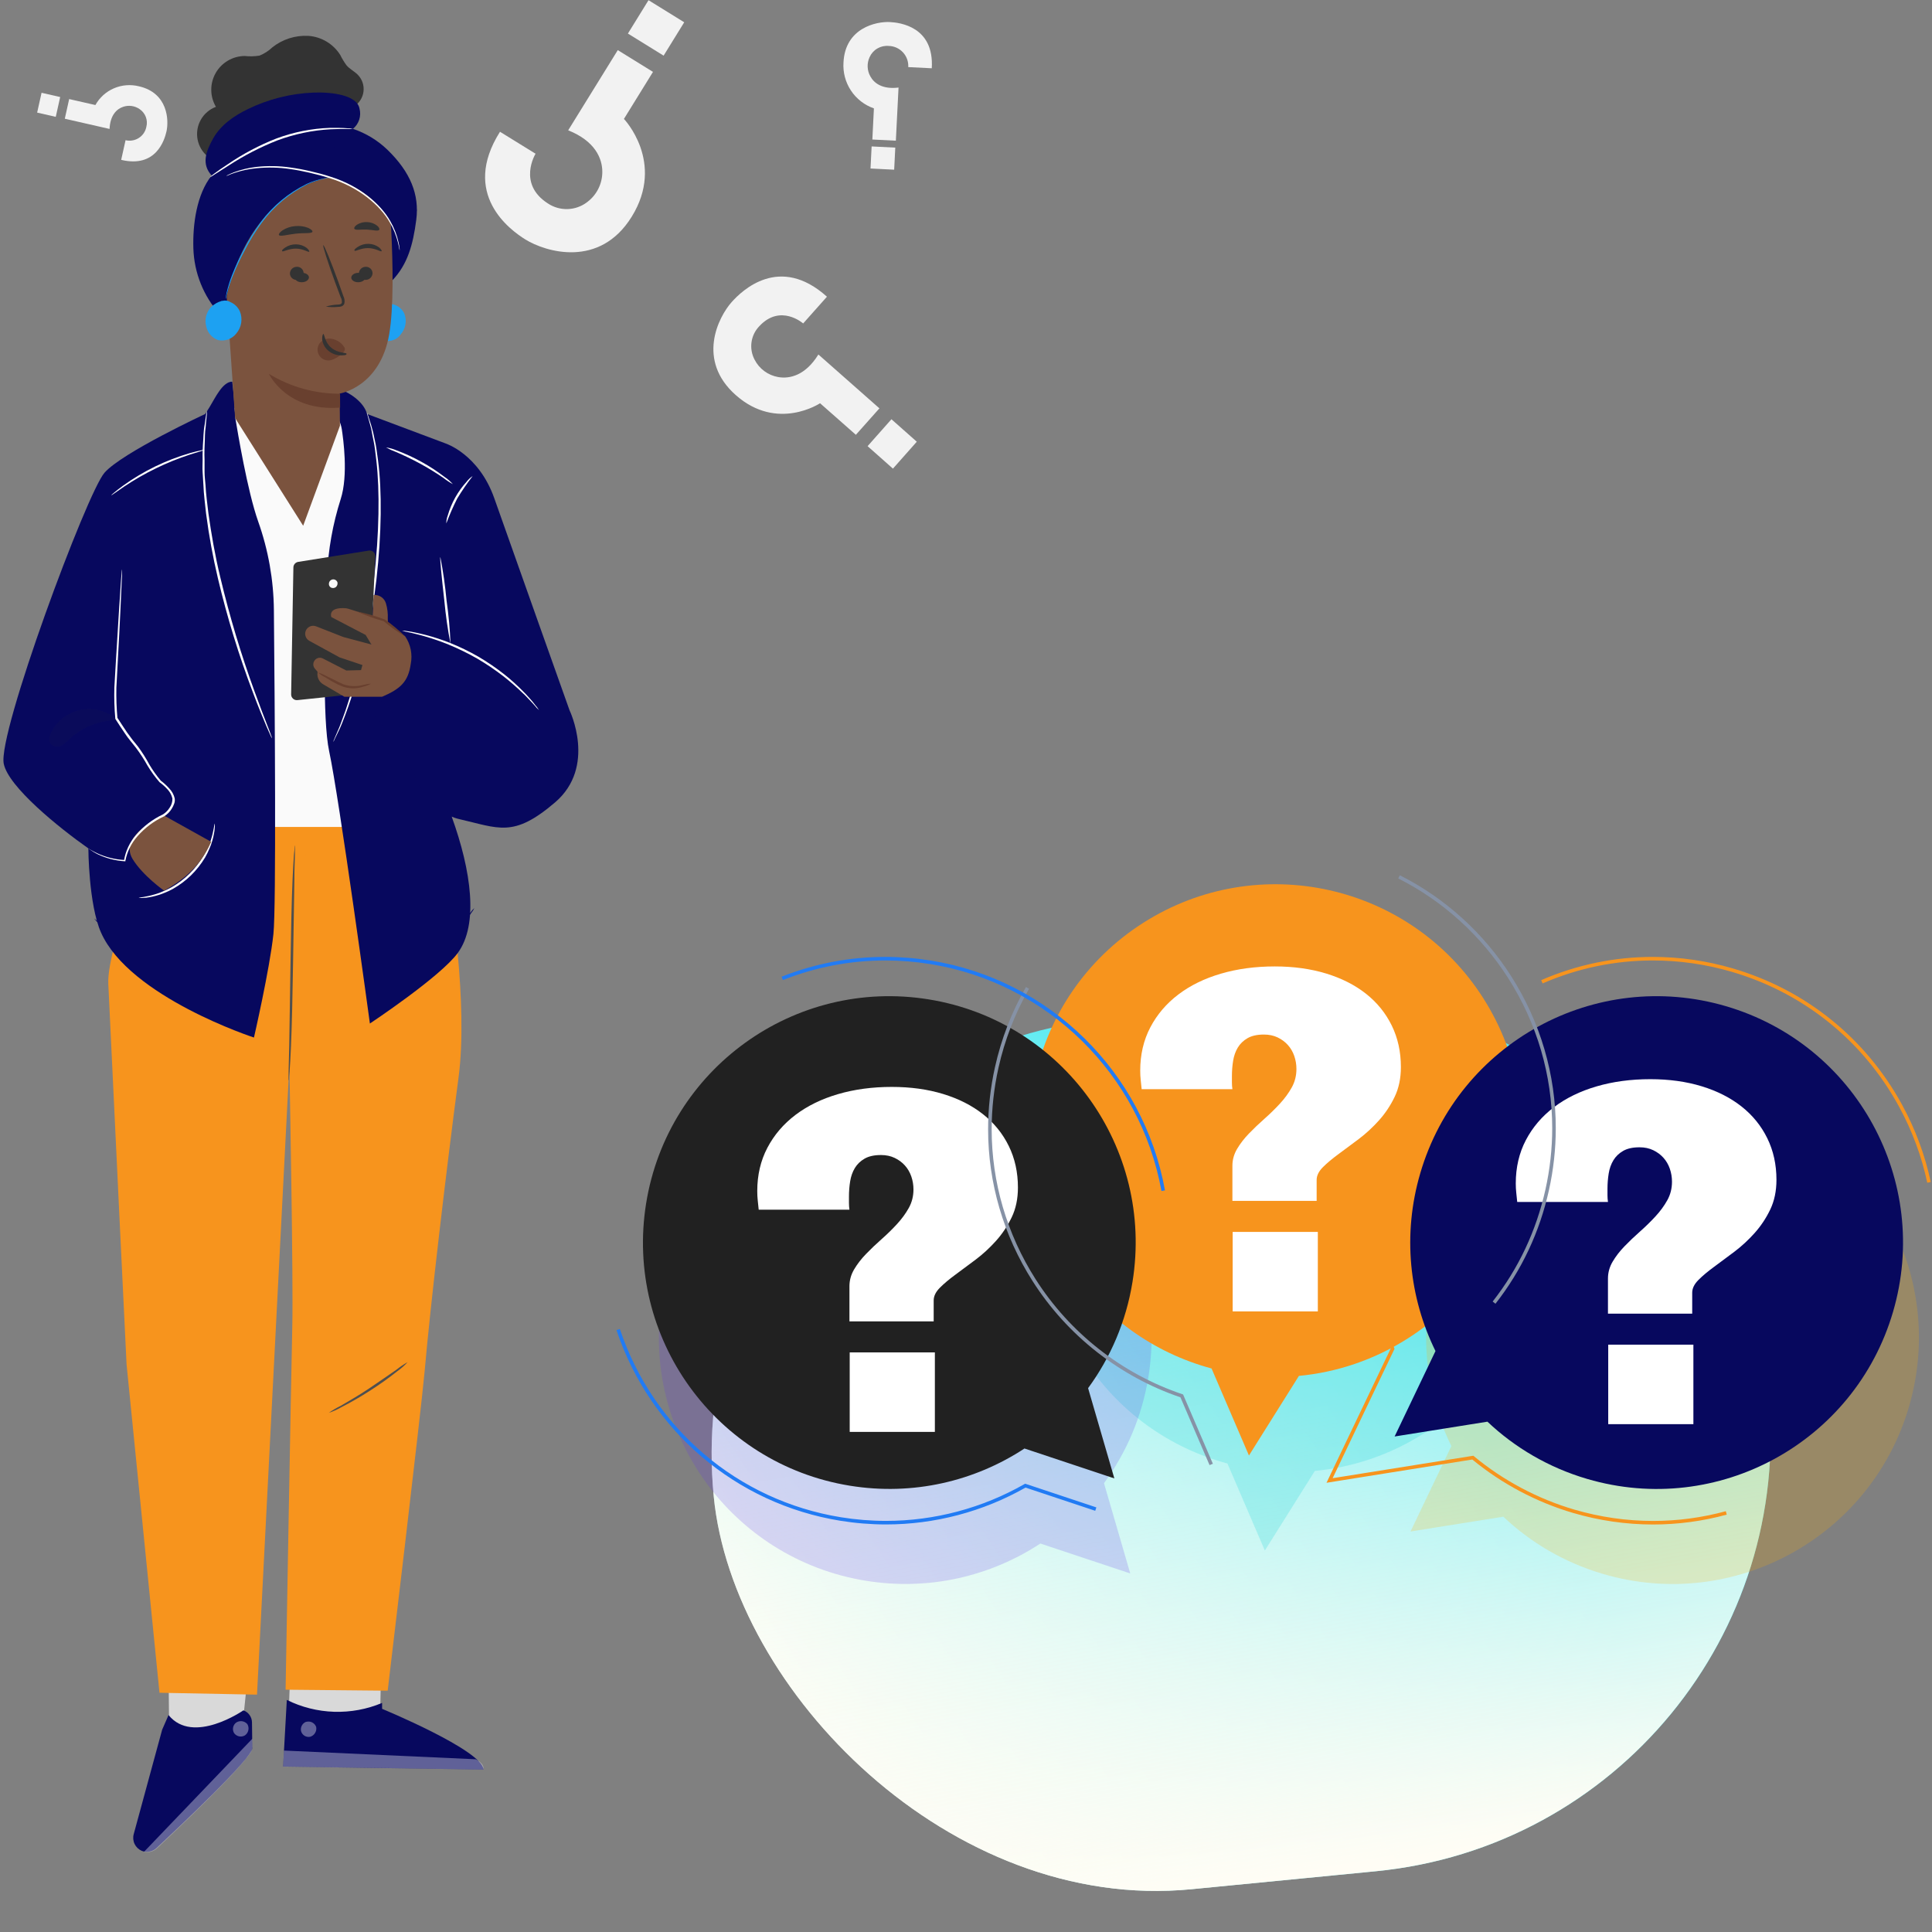 <svg width="430" height="430" viewBox="0 0 430 430" fill="none" xmlns="http://www.w3.org/2000/svg">
<rect x="0" y="0" width="430" height="430" fill="#808080" stroke="none"/>
<rect width="235.938" height="194.684" rx="97.342" transform="matrix(-0.995 0.097 -0.097 -0.995 403.055 407.037)" fill="url(#paint0_linear_1_912)"/>
<rect width="235.938" height="194.684" rx="97.342" transform="matrix(-0.995 0.097 -0.097 -0.995 403.055 407.037)" fill="url(#paint1_linear_1_912)"/>
<path opacity="0.2" fill-rule="evenodd" clip-rule="evenodd" d="M258.006 226.533C232.459 242.787 224.925 276.673 241.179 302.221C248.839 314.262 260.417 322.299 273.192 325.733L281.515 345.101L292.637 327.381C300.996 326.591 309.297 323.864 316.867 319.048C342.414 302.794 349.948 268.908 333.694 243.36C317.44 217.813 283.553 210.278 258.006 226.533Z" fill="#00CED4"/>
<path opacity="0.2" fill-rule="evenodd" clip-rule="evenodd" d="M387.686 245.1C358.631 236.576 328.167 253.22 319.643 282.275C315.626 295.969 317.201 309.975 323.029 321.851L313.934 340.868L334.593 337.57C340.691 343.341 348.21 347.793 356.818 350.318C385.873 358.842 416.337 342.198 424.861 313.143C433.385 284.088 416.741 253.624 387.686 245.1Z" fill="#FFAF00"/>
<path opacity="0.2" fill-rule="evenodd" clip-rule="evenodd" d="M147.354 288.938C142.513 318.828 162.819 346.984 192.71 351.824C206.797 354.106 220.498 350.8 231.555 343.538L251.557 350.196L245.713 330.108C250.68 323.339 254.161 315.324 255.595 306.468C260.436 276.578 240.13 248.422 210.24 243.582C180.349 238.741 152.194 259.047 147.354 288.938Z" fill="#6439E6"/>
<path fill-rule="evenodd" clip-rule="evenodd" d="M254.467 205.378C228.919 221.632 221.386 255.519 237.639 281.067C245.3 293.108 256.878 301.145 269.653 304.578L277.976 323.946L289.098 306.227C297.456 305.437 305.758 302.71 313.327 297.894C338.875 281.64 346.408 247.753 330.155 222.206C313.901 196.658 280.014 189.124 254.467 205.378Z" fill="#F7941D"/>
<path d="M283.721 215.096C287.9 215.096 291.712 215.623 295.159 216.676C298.605 217.73 301.561 219.23 304.025 221.176C306.489 223.123 308.399 225.48 309.757 228.247C311.114 231.016 311.793 234.096 311.793 237.488C311.793 239.989 311.328 242.203 310.4 244.131C309.471 246.06 308.311 247.801 306.918 249.355C305.525 250.908 304.025 252.293 302.418 253.507C300.811 254.721 299.311 255.837 297.918 256.855C296.525 257.873 295.364 258.846 294.436 259.774C293.506 260.703 293.043 261.649 293.043 262.614V267.277H274.293V259.453C274.293 258.132 274.641 256.882 275.338 255.703C276.034 254.525 276.918 253.382 277.99 252.274C279.061 251.168 280.203 250.078 281.418 249.007C282.632 247.935 283.775 246.819 284.847 245.658C285.918 244.498 286.802 243.293 287.498 242.042C288.195 240.792 288.543 239.417 288.543 237.917C288.543 236.918 288.382 235.954 288.061 235.024C287.739 234.096 287.266 233.283 286.641 232.587C286.016 231.89 285.257 231.328 284.364 230.899C283.471 230.471 282.453 230.256 281.311 230.256C279.811 230.256 278.596 230.524 277.668 231.06C276.739 231.596 276.015 232.292 275.498 233.149C274.98 234.006 274.632 234.989 274.454 236.096C274.274 237.203 274.186 238.328 274.186 239.471C274.186 239.971 274.186 240.462 274.186 240.944C274.186 241.426 274.221 241.917 274.293 242.417H254.097C254.025 241.703 253.953 241.016 253.882 240.355C253.81 239.694 253.775 239.007 253.775 238.292C253.775 234.721 254.525 231.507 256.026 228.649C257.525 225.793 259.606 223.355 262.267 221.337C264.927 219.319 268.087 217.774 271.748 216.703C275.409 215.631 279.4 215.096 283.721 215.096Z" fill="white"/>
<path d="M293.306 274.185H274.352V291.878H293.306V274.185Z" fill="white"/>
<path fill-rule="evenodd" clip-rule="evenodd" d="M384.147 223.948C355.092 215.424 324.629 232.068 316.105 261.123C312.087 274.818 313.662 288.824 319.491 300.699L310.395 319.716L331.054 316.419C337.152 322.189 344.671 326.641 353.279 329.167C382.335 337.691 412.798 321.047 421.322 291.992C429.846 262.936 413.202 232.472 384.147 223.948Z" fill="#07085E"/>
<path d="M367.309 240.19C371.487 240.19 375.299 240.717 378.746 241.771C382.192 242.825 385.148 244.325 387.612 246.271C390.076 248.218 391.986 250.575 393.344 253.342C394.701 256.11 395.38 259.191 395.38 262.583C395.38 265.084 394.915 267.297 393.987 269.226C393.058 271.154 391.898 272.896 390.505 274.449C389.112 276.003 387.612 277.387 386.005 278.601C384.398 279.816 382.898 280.932 381.505 281.95C380.112 282.967 378.951 283.941 378.023 284.869C377.094 285.798 376.63 286.744 376.63 287.709V292.372H357.88V284.548C357.88 283.227 358.228 281.976 358.925 280.798C359.621 279.619 360.505 278.476 361.577 277.369C362.648 276.263 363.79 275.173 365.005 274.101C366.219 273.03 367.362 271.914 368.434 270.753C369.505 269.593 370.389 268.387 371.085 267.137C371.782 265.887 372.13 264.512 372.13 263.012C372.13 262.013 371.969 261.048 371.648 260.119C371.326 259.191 370.853 258.378 370.228 257.681C369.603 256.985 368.844 256.423 367.951 255.994C367.058 255.565 366.04 255.351 364.898 255.351C363.398 255.351 362.183 255.619 361.255 256.155C360.326 256.691 359.603 257.387 359.086 258.244C358.567 259.101 358.219 260.084 358.041 261.19C357.862 262.298 357.773 263.423 357.773 264.565C357.773 265.066 357.773 265.556 357.773 266.038C357.773 266.521 357.808 267.012 357.88 267.512H337.684C337.612 266.798 337.54 266.11 337.469 265.449C337.397 264.789 337.362 264.101 337.362 263.387C337.362 259.816 338.112 256.602 339.612 253.744C341.112 250.887 343.192 248.45 345.853 246.431C348.513 244.414 351.674 242.869 355.335 241.797C358.996 240.726 362.987 240.19 367.309 240.19Z" fill="white"/>
<path d="M376.893 299.278H357.939V316.972H376.893V299.278Z" fill="white"/>
<path fill-rule="evenodd" clip-rule="evenodd" d="M143.814 267.787C138.974 297.677 159.28 325.832 189.17 330.673C203.258 332.955 216.959 329.648 228.016 322.387L248.018 329.045L242.174 308.956C247.14 302.188 250.622 294.173 252.056 285.317C256.897 255.426 236.59 227.271 206.7 222.43C176.81 217.589 148.655 237.896 143.814 267.787Z" fill="#212121"/>
<path d="M198.486 241.911C202.665 241.911 206.477 242.438 209.924 243.491C213.37 244.545 216.325 246.045 218.79 247.992C221.254 249.938 223.164 252.295 224.522 255.063C225.879 257.831 226.558 260.911 226.558 264.304C226.558 266.804 226.093 269.018 225.165 270.947C224.236 272.875 223.076 274.617 221.683 276.17C220.29 277.724 218.79 279.108 217.183 280.322C215.575 281.536 214.076 282.652 212.683 283.67C211.29 284.688 210.129 285.662 209.201 286.59C208.272 287.519 207.808 288.465 207.808 289.429V294.093H189.058V286.268C189.058 284.948 189.406 283.697 190.103 282.518C190.799 281.34 191.683 280.197 192.754 279.09C193.825 277.983 194.968 276.894 196.183 275.822C197.396 274.75 198.54 273.635 199.611 272.474C200.683 271.314 201.567 270.108 202.263 268.857C202.96 267.608 203.308 266.233 203.308 264.732C203.308 263.733 203.147 262.769 202.826 261.84C202.504 260.911 202.031 260.099 201.406 259.402C200.781 258.705 200.022 258.143 199.129 257.715C198.236 257.286 197.218 257.072 196.076 257.072C194.576 257.072 193.361 257.34 192.433 257.875C191.504 258.411 190.78 259.108 190.263 259.964C189.745 260.822 189.397 261.804 189.218 262.911C189.039 264.018 188.95 265.143 188.95 266.286C188.95 266.786 188.95 267.277 188.95 267.759C188.95 268.241 188.986 268.732 189.058 269.232H168.862C168.79 268.518 168.718 267.831 168.647 267.17C168.575 266.509 168.54 265.822 168.54 265.107C168.54 261.536 169.29 258.322 170.79 255.464C172.29 252.608 174.371 250.17 177.031 248.152C179.692 246.134 182.852 244.589 186.513 243.518C190.174 242.446 194.165 241.911 198.486 241.911Z" fill="white"/>
<path d="M208.07 301H189.117V318.693H208.07V301Z" fill="white"/>
<path d="M269.21 326.085L262.725 310.996C249.187 306.393 237.503 297.208 229.812 285.118C223.34 274.947 219.92 263.268 219.92 251.344C219.92 246.726 220.434 242.073 221.448 237.514C222.85 231.206 225.172 225.204 228.349 219.676L229.037 220.071C225.9 225.529 223.606 231.456 222.221 237.687C221.22 242.189 220.712 246.784 220.712 251.344C220.712 263.117 224.09 274.649 230.48 284.693C238.106 296.68 249.707 305.775 263.146 310.302L263.315 310.359L269.939 325.773L269.21 326.085ZM332.842 290.169L332.217 289.68C337.963 282.351 341.915 273.965 343.964 264.753C344.965 260.251 345.472 255.657 345.472 251.098C345.472 239.324 342.094 227.792 335.704 217.747C329.65 208.231 321.177 200.542 311.199 195.512L311.555 194.805C321.66 199.898 330.242 207.685 336.372 217.321C342.844 227.494 346.265 239.173 346.265 251.097C346.265 255.715 345.751 260.367 344.737 264.925C342.663 274.253 338.66 282.746 332.842 290.169Z" fill="#8692A6"/>
<path d="M367.945 339.303C367.941 339.303 367.937 339.303 367.933 339.303C361.927 339.303 355.938 338.44 350.131 336.735C341.988 334.347 334.232 330.235 327.688 324.838L295.236 330.019L309.511 300.172C309.194 299.401 308.891 298.626 308.604 297.847L309.349 297.572C309.652 298.397 309.972 299.217 310.31 300.032L310.379 300.195L310.303 300.355L296.602 328.998L327.917 323.999L328.055 324.114C334.546 329.499 342.256 333.6 350.354 335.975C356.089 337.657 362.002 338.511 367.932 338.511C367.935 338.511 367.94 338.511 367.944 338.511C373.395 338.511 378.833 337.782 384.109 336.343L384.318 337.107C378.974 338.564 373.466 339.303 367.945 339.303ZM428.947 263.242C427.69 257.331 425.565 251.611 422.631 246.241C414.644 231.623 401.445 220.991 385.463 216.303C379.728 214.621 373.814 213.767 367.884 213.767C359.418 213.767 351.157 215.486 343.331 218.876L343.016 218.149C350.942 214.716 359.309 212.975 367.884 212.975C373.89 212.975 379.879 213.838 385.686 215.543C401.87 220.29 415.239 231.057 423.327 245.861C426.297 251.299 428.449 257.091 429.722 263.076L428.947 263.242Z" fill="#F7941D"/>
<path d="M197.195 339.292C193.813 339.292 190.394 339.016 187.035 338.471C163.784 334.707 144.691 318.446 137.207 296.035L137.959 295.784C145.349 317.914 164.202 333.971 187.161 337.69C190.479 338.227 193.855 338.5 197.196 338.5C207.976 338.5 218.631 335.668 228.009 330.311L228.163 330.222L244.013 335.498L243.762 336.251L228.248 331.087C218.788 336.455 208.054 339.292 197.195 339.292ZM258.504 265.078C253.799 239.09 233.14 218.796 207.1 214.578C203.777 214.04 200.401 213.767 197.064 213.767C197.061 213.767 197.058 213.767 197.055 213.767C189.235 213.767 181.561 215.233 174.246 218.125L173.954 217.387C181.363 214.459 189.135 212.975 197.055 212.975C197.058 212.975 197.061 212.975 197.064 212.975C200.443 212.975 203.863 213.251 207.226 213.797C233.598 218.067 254.519 238.619 259.284 264.936L258.504 265.078Z" fill="#217BF4"/>
<path d="M207.381 15.196L202.15 14.934C202.184 14.336 202.097 13.737 201.894 13.173C201.691 12.609 201.377 12.091 200.969 11.652C200.562 11.212 200.071 10.859 199.524 10.614C198.977 10.368 198.387 10.236 197.788 10.224C196.907 10.146 196.024 10.345 195.263 10.794C194.501 11.242 193.899 11.918 193.54 12.726C193.229 13.4 193.081 14.139 193.111 14.881C193.14 15.623 193.344 16.348 193.708 16.996C194.524 18.503 196.396 19.937 199.984 19.487L199.388 31.314L194.157 31.053L194.503 24.124C192.406 23.394 190.607 21.995 189.384 20.141C188.161 18.287 187.581 16.082 187.734 13.867C188.121 6.195 195.057 4.761 198.028 4.907C200.309 5.022 207.946 5.943 207.381 15.196Z" fill="#F2F2F2"/>
<path d="M193.995 32.59L199.261 32.855L199.014 37.769L193.748 37.504L193.995 32.59Z" fill="#F2F2F2"/>
<path d="M111.281 29.325L119.2 34.213C119.2 34.213 115.089 40.87 121.92 45.266C123.222 46.138 124.764 46.581 126.33 46.535C127.896 46.488 129.408 45.953 130.655 45.004C131.713 44.224 132.572 43.205 133.163 42.03C133.753 40.855 134.059 39.558 134.055 38.243C134.055 35.197 132.382 31.366 126.46 29.001L137.497 11.155L145.333 16.001L138.868 26.468C138.868 26.468 148.095 36.097 140.615 48.207C133.459 59.794 121.407 56.057 116.961 53.315C113.561 51.211 102.493 43.225 111.281 29.325Z" fill="#F2F2F2"/>
<path d="M147.698 12.384L139.751 7.47L144.338 0.044L152.285 4.959L147.698 12.384Z" fill="#F2F2F2"/>
<path d="M64.306 379.821L64.756 368.245L84.905 367.491L84.601 381.642L77.278 386.069L64.306 379.821Z" fill="#D9D9D9"/>
<path d="M85.041 379.014V380.332C85.041 380.332 107.408 389.574 107.606 393.845L63.009 393.185L63.835 378.344C67.115 379.97 70.706 380.872 74.365 380.987C78.024 381.103 81.665 380.43 85.041 379.014Z" fill="#07085E"/>
<g opacity="0.6">
<path opacity="0.6" d="M68.281 383.161C67.844 383.286 67.47 383.57 67.232 383.957C66.994 384.345 66.909 384.807 66.995 385.254C67.102 385.689 67.372 386.067 67.75 386.309C68.128 386.55 68.584 386.637 69.024 386.552C69.48 386.42 69.871 386.122 70.12 385.718C70.37 385.314 70.46 384.831 70.374 384.364C70.214 383.922 69.89 383.558 69.469 383.349C69.048 383.141 68.562 383.103 68.114 383.244" fill="white"/>
</g>
<g opacity="0.6">
<path opacity="0.6" d="M63.009 393.186L63.208 389.617L105.88 391.553C105.88 391.553 107.847 392.443 107.606 393.846L63.009 393.186Z" fill="white"/>
</g>
<path d="M37.357 353.988L37.671 388.612L53.625 387.461L57.129 353.737L37.357 353.988Z" fill="#D9D9D9"/>
<path d="M54.169 380.668C54.169 380.668 42.964 388.455 37.514 381.715L36.091 384.97L29.762 408.216C29.559 408.95 29.63 409.732 29.961 410.418C30.292 411.103 30.861 411.645 31.561 411.942C32.108 412.155 32.705 412.21 33.282 412.101C33.858 411.992 34.393 411.723 34.825 411.325C39.418 407.044 56.324 391.176 56.156 389.031L56.083 383.326C56.071 382.743 55.883 382.176 55.543 381.702C55.203 381.227 54.728 380.867 54.179 380.668H54.169Z" fill="#07085E"/>
<g opacity="0.6">
<path opacity="0.6" d="M32.095 412.108L56.156 386.988V388.328C56.282 389.678 55.685 390.212 55.026 391.081C53.081 393.645 47.703 399.381 34.93 411.376C34.56 411.721 34.111 411.972 33.623 412.107C33.135 412.242 32.621 412.257 32.126 412.15L32.095 412.108Z" fill="white"/>
</g>
<g opacity="0.6">
<path opacity="0.6" d="M52.62 383.349C52.248 383.604 51.987 383.992 51.889 384.433C51.792 384.874 51.867 385.336 52.097 385.725C52.362 386.098 52.757 386.359 53.205 386.454C53.653 386.549 54.12 386.472 54.514 386.237C54.904 385.964 55.176 385.553 55.275 385.086C55.374 384.62 55.292 384.134 55.047 383.725C54.733 383.362 54.292 383.131 53.814 383.081C53.336 383.03 52.857 383.163 52.474 383.453" fill="white"/>
</g>
<path d="M90.418 177.532L90.763 181.352L100.095 198.046C100.095 198.046 104.28 223.166 102.051 239.86C99.311 260.605 95.774 290.623 94.529 305.004C93.787 313.503 86.286 376.293 86.286 376.293L63.563 376.073C63.563 376.073 64.766 307.768 65.059 294.925C65.289 284.856 64.484 241.43 64.484 241.43L63.48 183.78L92.05 176.579" fill="#F7941D"/>
<path d="M57.203 377.172L64.39 237.297L68.637 183.352L36.572 174.863L35.422 181.531C35.422 181.531 23.726 210.397 24.102 218.917C25.211 242.687 28.172 303.697 28.172 303.697L35.495 376.754L57.203 377.172Z" fill="#F7941D"/>
<path d="M65.656 188.114C65.597 188.283 65.565 188.459 65.561 188.638C65.561 189.056 65.488 189.559 65.425 190.166C65.331 191.484 65.216 193.4 65.112 195.776C64.913 200.517 64.766 207.069 64.662 214.312C64.557 221.555 64.442 228.023 64.369 232.849C64.316 235.151 64.264 237.035 64.233 238.459C64.233 239.066 64.233 239.579 64.233 239.987C64.205 240.164 64.205 240.344 64.233 240.521C64.283 240.35 64.311 240.175 64.316 239.997C64.316 239.579 64.4 239.076 64.452 238.469C64.557 237.15 64.662 235.235 64.766 232.859C64.975 228.118 65.112 221.566 65.227 214.323C65.342 207.08 65.436 200.611 65.519 195.786C65.519 193.484 65.614 191.6 65.645 190.176C65.645 189.569 65.645 189.056 65.645 188.648C65.665 188.471 65.668 188.292 65.656 188.114Z" fill="#4F4F4F"/>
<path d="M29.019 201.176C29.284 201.325 29.569 201.435 29.866 201.5C30.208 201.615 30.558 201.702 30.913 201.762C31.374 201.872 31.843 201.952 32.314 202.003C33.537 202.147 34.77 202.168 35.997 202.065C37.498 201.92 38.978 201.611 40.412 201.144C41.839 200.657 43.208 200.011 44.492 199.218C45.538 198.565 46.512 197.804 47.4 196.947C47.744 196.618 48.069 196.268 48.373 195.901C48.612 195.641 48.833 195.365 49.032 195.074C49.377 194.592 49.545 194.32 49.513 194.299C49.482 194.278 48.666 195.273 47.128 196.633C46.224 197.417 45.25 198.118 44.22 198.727C42.956 199.469 41.62 200.082 40.234 200.558C38.838 201.011 37.402 201.327 35.945 201.5C34.747 201.603 33.543 201.603 32.346 201.5C30.285 201.437 29.04 201.071 29.019 201.176Z" fill="#1DA1F2"/>
<path d="M87.604 190.364C87.818 191.121 88.173 191.832 88.65 192.458C90.714 195.605 93.765 197.976 97.323 199.198C98.04 199.495 98.806 199.658 99.582 199.68C97.155 198.804 94.863 197.592 92.772 196.079C90.786 194.43 89.046 192.505 87.604 190.364Z" fill="#1DA1F2"/>
<path d="M73.167 314.456C74.142 314.134 75.081 313.713 75.971 313.2C78.169 312.073 80.309 310.836 82.384 309.495C84.465 308.169 86.476 306.736 88.409 305.203C89.249 304.613 90.021 303.932 90.711 303.173C89.823 303.677 88.976 304.251 88.179 304.889C86.631 305.936 84.497 307.464 82.08 309.076C79.663 310.688 77.414 311.954 75.803 312.907C74.885 313.353 74.004 313.871 73.167 314.456Z" fill="#4F4F4F"/>
<path d="M48.906 91.036L74.516 89.037L84.403 96.165L78.22 155.144L86.401 184.053H40.569L34.668 130.904L48.906 91.036Z" fill="#FAFAFA"/>
<path d="M19.666 188.825C13.086 184.199 1.882 175.146 0.835 169.986C-0.566 163.256 19.332 109.698 23.255 105.218C27.178 100.738 45.695 92.124 45.695 92.124L46.741 90.439C47.86 88.618 49.545 84.944 51.679 84.944L51.982 87.509L52.38 93.077C52.871 95.966 55.037 109.237 57.474 116.103C59.72 122.431 60.897 129.088 60.958 135.802C61.157 156.578 61.502 201.867 60.854 207.896C60.017 215.746 56.523 230.922 56.523 230.922C56.523 230.922 28.862 221.91 22.48 207.55C19.708 201.27 19.666 188.825 19.666 188.825Z" fill="#07085E"/>
<path d="M126.757 158.074C126.757 158.074 113.973 122.142 110.018 110.912C106.545 101.052 99.149 98.687 99.149 98.687L81.689 92.135C80.988 89.455 77.671 87.205 75.098 86.472L73.445 85.75L71.541 88.262C71.541 88.262 75.506 91.862 76.071 95.505C76.385 97.598 77.556 105.72 75.83 111.079C74.057 116.633 73.033 122.399 72.786 128.224C72.284 140.239 71.74 160.136 73.257 167.191C75.495 177.574 82.327 227.803 82.327 227.803C82.327 227.803 98.019 217.399 101.879 212.103C106.524 205.823 104.934 193.901 100.53 181.75C100.111 180.598 100.739 182.932 100.53 181.75C100.97 181.953 101.429 182.115 101.9 182.231C111.086 184.325 114.193 186.564 123.524 178.599C132.856 170.634 126.757 158.074 126.757 158.074Z" fill="#07085E"/>
<path d="M45.559 100.11C45.559 100.184 44.314 100.529 42.316 101.157C37.101 102.862 32.145 105.274 27.586 108.327C25.818 109.52 24.772 110.305 24.772 110.242C24.772 110.179 24.991 109.991 25.441 109.604C25.891 109.216 26.571 108.693 27.429 108.065C31.924 104.834 36.937 102.395 42.253 100.853C43.299 100.56 44.105 100.362 44.691 100.246C44.973 100.166 45.265 100.12 45.559 100.11Z" fill="white"/>
<path d="M100.796 107.76C100.062 107.358 99.362 106.896 98.704 106.378C97.438 105.51 95.649 104.358 93.598 103.239C91.548 102.119 89.612 101.229 88.2 100.622C87.409 100.335 86.643 99.985 85.909 99.575C86.74 99.703 87.552 99.935 88.326 100.266C90.217 100.971 92.053 101.818 93.818 102.799C95.588 103.77 97.281 104.876 98.881 106.106C99.587 106.574 100.231 107.13 100.796 107.76Z" fill="white"/>
<path d="M47.787 183.299C47.835 183.646 47.835 183.998 47.787 184.346C47.765 184.744 47.709 185.139 47.62 185.528C47.536 186.049 47.417 186.563 47.264 187.067C47.094 187.686 46.877 188.291 46.615 188.878C46.334 189.557 46.009 190.218 45.642 190.856C44.766 192.307 43.712 193.644 42.504 194.833C41.296 195.999 39.947 197.008 38.487 197.837C37.843 198.193 37.175 198.504 36.489 198.769C35.898 199.016 35.289 199.219 34.668 199.376C34.16 199.522 33.643 199.634 33.12 199.71C32.73 199.788 32.335 199.83 31.938 199.836C31.591 199.882 31.239 199.882 30.892 199.836C30.892 199.731 32.335 199.7 34.543 199.03C35.144 198.859 35.732 198.642 36.3 198.381C36.964 198.108 37.611 197.793 38.236 197.439C41.104 195.79 43.505 193.438 45.214 190.605C45.597 189.986 45.946 189.346 46.26 188.689C46.527 188.123 46.755 187.539 46.94 186.941C47.63 184.743 47.693 183.288 47.787 183.299Z" fill="white"/>
<path d="M25.87 119.514C25.194 117.542 24.676 115.519 24.322 113.465C23.811 111.441 23.461 109.379 23.276 107.3C23.926 109.279 24.426 111.305 24.772 113.36C25.293 115.381 25.661 117.438 25.87 119.514Z" fill="#07085E"/>
<path d="M105.2 105.96C103.956 107.559 102.807 109.23 101.758 110.963C100.848 112.763 100.038 114.611 99.331 116.5C99.332 115.896 99.442 115.296 99.656 114.731C100.057 113.335 100.619 111.989 101.329 110.722C102.037 109.458 102.887 108.278 103.861 107.205C104.232 106.716 104.685 106.294 105.2 105.96Z" fill="white"/>
<path d="M119.972 158.063C119.612 157.746 119.283 157.395 118.989 157.016C118.685 156.671 118.309 156.252 117.859 155.792C117.409 155.331 116.907 154.745 116.31 154.232C114.943 152.905 113.504 151.654 112 150.485C110.157 149.062 108.225 147.758 106.215 146.581C104.189 145.425 102.093 144.397 99.938 143.504C98.178 142.781 96.379 142.156 94.55 141.63C93.776 141.39 93.054 141.233 92.458 141.076C91.862 140.919 91.286 140.783 90.837 140.699C90.37 140.627 89.911 140.511 89.466 140.354C89.941 140.363 90.413 140.415 90.878 140.511C91.328 140.573 91.924 140.657 92.521 140.804C93.117 140.95 93.881 141.076 94.665 141.296C96.509 141.776 98.322 142.367 100.095 143.064C102.277 143.938 104.395 144.963 106.435 146.131C108.465 147.323 110.412 148.652 112.262 150.108C113.764 151.305 115.19 152.595 116.53 153.971C117.116 154.536 117.576 155.111 118.037 155.593C118.409 155.999 118.758 156.425 119.083 156.87C119.417 157.238 119.714 157.638 119.972 158.063Z" fill="white"/>
<path d="M98.003 123.974C98.625 127.162 99.086 130.379 99.384 133.613C99.845 136.827 100.142 140.062 100.273 143.305C99.651 140.118 99.19 136.9 98.892 133.666C98.275 128.328 97.867 123.995 98.003 123.974Z" fill="white"/>
<path d="M101.141 181.665C100.729 181.477 100.337 181.249 99.969 180.985C98.922 180.303 97.916 179.558 96.957 178.756C95.545 177.571 94.283 176.218 93.201 174.726C91.874 172.891 90.817 170.875 90.062 168.739C89.656 167.642 89.306 166.524 89.016 165.39C88.755 164.28 88.619 163.202 88.42 162.197C88.17 160.414 87.415 158.74 86.244 157.372C85.402 156.498 84.405 155.789 83.304 155.279C82.877 155.136 82.466 154.947 82.08 154.714C82.523 154.81 82.957 154.943 83.377 155.112C84.553 155.559 85.622 156.247 86.516 157.132C87.775 158.525 88.597 160.257 88.88 162.114C89.1 163.16 89.246 164.207 89.497 165.254C89.749 166.3 90.104 167.441 90.544 168.551C91.267 170.644 92.278 172.628 93.546 174.443C94.592 175.923 95.807 177.275 97.166 178.473C98.317 179.52 99.321 180.273 100.011 180.807C100.415 181.056 100.793 181.344 101.141 181.665Z" fill="#07085E"/>
<path d="M36.405 181.457C36.405 181.457 26.205 185.843 29.532 191.222C31.812 194.928 36.541 198.245 36.541 198.245C41.301 195.514 44.659 192.646 47.002 187.36L36.405 181.457Z" fill="#7B533E"/>
<path d="M19.666 188.824C19.666 188.824 20.325 189.285 21.654 189.923C23.571 190.801 25.637 191.306 27.743 191.41L27.596 191.546C27.938 189.446 28.854 187.483 30.243 185.873C31.9 183.918 33.959 182.344 36.279 181.257C36.882 180.873 37.389 180.358 37.765 179.75C38.187 179.155 38.4 178.438 38.372 177.709C38.198 176.971 37.838 176.289 37.325 175.731C36.781 175.125 36.174 174.578 35.516 174.098C34.523 172.952 33.631 171.722 32.848 170.424C32.079 169.037 31.215 167.705 30.264 166.436C29.856 165.903 29.437 165.39 29.009 164.866C28.58 164.343 28.192 163.82 27.816 163.255C27.063 162.156 26.351 161.067 25.661 159.989V159.937C25.457 157.64 25.388 155.333 25.452 153.029C25.577 150.831 25.703 148.716 25.818 146.749C26.069 142.761 26.278 139.202 26.466 136.219C26.655 133.236 26.812 130.913 26.927 129.238C26.989 128.453 27.031 127.825 27.073 127.354C27.08 127.135 27.108 126.918 27.157 126.705C27.17 126.925 27.17 127.145 27.157 127.364C27.157 127.835 27.157 128.411 27.094 129.248C27.021 130.923 26.906 133.299 26.78 136.23C26.655 139.16 26.445 142.782 26.236 146.77C26.132 148.779 26.017 150.893 25.901 153.05C25.854 155.334 25.934 157.619 26.142 159.895V159.78C26.832 160.826 27.544 161.946 28.287 163.024C28.663 163.558 29.04 164.071 29.458 164.615C29.877 165.159 30.316 165.662 30.735 166.196C31.667 167.459 32.506 168.788 33.245 170.173C33.995 171.439 34.849 172.64 35.798 173.763C36.48 174.272 37.108 174.851 37.671 175.49C38.267 176.103 38.687 176.866 38.884 177.698C38.95 178.13 38.896 178.572 38.727 178.975C38.589 179.341 38.414 179.692 38.204 180.022C37.789 180.694 37.223 181.26 36.551 181.676C34.272 182.724 32.239 184.244 30.588 186.135C29.229 187.671 28.304 189.543 27.91 191.556V191.692H27.785C25.647 191.562 23.557 191.011 21.633 190.07C21.128 189.812 20.642 189.519 20.179 189.191C19.995 189.088 19.823 188.965 19.666 188.824Z" fill="white"/>
<path d="M25.818 160.397C25.818 160.47 25.148 160.334 24.102 160.313C21.354 160.263 18.691 161.271 16.664 163.129C15.89 163.841 15.503 164.374 15.429 164.333C15.648 163.783 15.988 163.289 16.423 162.888C17.401 161.848 18.603 161.046 19.938 160.544C21.272 160.04 22.703 159.843 24.123 159.968C24.713 159.978 25.293 160.125 25.818 160.397Z" fill="#07085E"/>
<path d="M55.288 199.49C54.767 199.712 54.336 200.103 54.064 200.6C53.926 200.857 53.846 201.141 53.829 201.432C53.813 201.723 53.861 202.014 53.97 202.285C54.127 202.597 54.375 202.855 54.681 203.023C54.988 203.191 55.338 203.262 55.686 203.227C56.029 203.231 56.365 203.134 56.654 202.948C56.942 202.762 57.169 202.495 57.307 202.18C57.39 201.9 57.411 201.606 57.37 201.317C57.328 201.028 57.225 200.751 57.066 200.506C56.743 200.039 56.277 199.69 55.738 199.511C55.738 199.511 55.916 199.438 56.24 199.511C56.687 199.642 57.077 199.919 57.349 200.296C57.56 200.581 57.704 200.909 57.771 201.257C57.838 201.605 57.826 201.963 57.736 202.306C57.571 202.716 57.292 203.07 56.932 203.325C56.572 203.581 56.145 203.727 55.704 203.747C55.263 203.767 54.826 203.659 54.444 203.437C54.062 203.215 53.752 202.888 53.551 202.494C53.428 202.163 53.383 201.807 53.419 201.455C53.455 201.102 53.572 200.763 53.761 200.464C53.999 200.058 54.368 199.745 54.807 199.574C55.11 199.438 55.288 199.47 55.288 199.49Z" fill="#07085E"/>
<path d="M56.878 185.905C56.363 186.135 55.934 186.524 55.654 187.015C55.521 187.275 55.444 187.56 55.428 187.852C55.411 188.144 55.456 188.437 55.56 188.71C55.723 189.018 55.972 189.271 56.277 189.438C56.582 189.606 56.929 189.68 57.276 189.652C57.625 189.652 57.966 189.547 58.255 189.351C58.544 189.155 58.768 188.877 58.897 188.553C58.98 188.273 59.001 187.979 58.96 187.69C58.918 187.401 58.815 187.124 58.657 186.878C58.335 186.41 57.868 186.06 57.328 185.884C57.328 185.884 57.516 185.811 57.83 185.884C58.278 186.018 58.669 186.298 58.939 186.68C59.155 186.96 59.302 187.286 59.369 187.633C59.436 187.98 59.422 188.338 59.326 188.679C59.166 189.093 58.889 189.451 58.529 189.71C58.169 189.97 57.742 190.119 57.299 190.14C56.855 190.161 56.416 190.053 56.033 189.829C55.65 189.605 55.34 189.274 55.142 188.878C55.016 188.545 54.969 188.188 55.004 187.834C55.038 187.48 55.153 187.139 55.34 186.837C55.579 186.431 55.948 186.117 56.386 185.947C56.69 185.853 56.878 185.884 56.878 185.905Z" fill="#07085E"/>
<g opacity="0.3">
<path opacity="0.3" d="M25.054 159.456L25.441 159.686C24.346 158.87 23.087 158.302 21.75 158.021C20.414 157.741 19.033 157.754 17.702 158.061C16.372 158.367 15.123 158.96 14.044 159.797C12.966 160.635 12.082 161.697 11.454 162.91C10.983 163.81 10.711 165.003 11.454 165.747C11.757 165.995 12.127 166.146 12.517 166.182C12.906 166.217 13.298 166.135 13.64 165.945C14.323 165.56 14.938 165.065 15.461 164.48C18.303 161.827 22.035 160.333 25.922 160.294" fill="#333333"/>
</g>
<g opacity="0.3">
<path opacity="0.3" d="M72.801 154.545C73.001 155.636 73.549 156.632 74.361 157.386C75.174 158.141 76.208 158.613 77.31 158.732C79.297 158.732 81.494 158.355 83.179 159.36C85.48 160.699 85.836 163.798 86.212 166.435C87.091 172.569 89.707 178.807 94.822 182.292C95.775 183.019 96.922 183.449 98.118 183.527C98.715 183.546 99.302 183.369 99.789 183.023C100.276 182.677 100.637 182.182 100.817 181.612C99.448 180.417 98.02 179.293 96.538 178.241C93.169 176.043 91.663 171.752 90.523 167.89C89.707 165.158 89.183 162.228 87.897 159.674C85.386 154.671 81.683 154.053 72.801 154.556" fill="#07085E"/>
</g>
<path d="M74.161 165.151C74.227 164.903 74.315 164.661 74.422 164.428L75.28 162.419C75.688 161.56 76.033 160.451 76.515 159.195C76.996 157.939 77.435 156.463 77.948 154.851C80.461 146.383 82.232 137.712 83.241 128.936C84.403 118.668 84.549 109.248 83.764 102.518C83.545 100.844 83.419 99.316 83.116 97.997C82.812 96.678 82.708 95.527 82.404 94.626L81.819 92.533C81.744 92.29 81.689 92.042 81.651 91.79C81.769 92.016 81.861 92.255 81.923 92.502C82.101 93.025 82.321 93.716 82.603 94.595C82.939 95.702 83.212 96.827 83.419 97.965C83.744 99.284 83.9 100.812 84.141 102.497C85.03 109.259 84.947 118.71 83.775 129.02C82.777 137.808 80.948 146.482 78.314 154.925C77.781 156.537 77.268 158.065 76.797 159.258C76.326 160.451 75.908 161.613 75.479 162.461L74.527 164.428C74.429 164.681 74.307 164.923 74.161 165.151Z" fill="white"/>
<path d="M87.353 143.296C86.662 141.506 86.307 139.604 86.307 137.686C86.363 136.526 86.222 135.365 85.888 134.253C85.707 133.681 85.337 133.188 84.839 132.855C84.341 132.522 83.744 132.369 83.147 132.421L82.75 140.899L87.353 143.296Z" fill="#7B533E"/>
<path d="M83.534 123.774L82.143 153.081C82.129 153.382 82.008 153.669 81.8 153.888C81.593 154.107 81.313 154.244 81.013 154.274L66.189 155.823C66.012 155.841 65.833 155.821 65.663 155.764C65.494 155.708 65.339 155.617 65.208 155.496C65.076 155.376 64.972 155.229 64.901 155.065C64.831 154.901 64.795 154.724 64.798 154.546L65.3 126.286C65.305 125.992 65.412 125.709 65.603 125.486C65.794 125.263 66.057 125.113 66.346 125.062L82.038 122.55C82.219 122.514 82.406 122.519 82.585 122.564C82.764 122.609 82.931 122.693 83.074 122.81C83.217 122.927 83.332 123.074 83.412 123.241C83.491 123.407 83.533 123.59 83.534 123.774Z" fill="#333333"/>
<path d="M73.23 129.73C73.273 129.518 73.385 129.327 73.549 129.186C73.713 129.045 73.919 128.962 74.135 128.951C74.351 128.941 74.564 129.002 74.741 129.126C74.918 129.25 75.049 129.429 75.113 129.636C75.148 129.828 75.131 130.026 75.065 130.21C74.999 130.394 74.885 130.557 74.736 130.683C74.574 130.801 74.381 130.869 74.18 130.88C73.98 130.891 73.781 130.845 73.606 130.746C73.446 130.637 73.323 130.48 73.255 130.298C73.188 130.116 73.179 129.918 73.23 129.73Z" fill="#FAFAFA"/>
<path d="M77.079 135.382C77.425 135.382 85.585 138.114 85.585 138.114L90.188 141.641C90.786 142.528 91.203 143.525 91.415 144.574C91.627 145.623 91.629 146.704 91.422 147.754C90.868 151.689 89.194 153.301 85.03 155.08H76.661L71.985 152.338C71.524 152.081 71.151 151.691 70.916 151.218C70.68 150.746 70.594 150.213 70.667 149.69V149.501L70.07 148.8C69.886 148.583 69.77 148.315 69.739 148.032C69.707 147.748 69.761 147.462 69.892 147.209C69.976 147.036 70.093 146.881 70.237 146.754C70.382 146.626 70.55 146.529 70.732 146.468C70.914 146.406 71.107 146.382 71.299 146.396C71.49 146.41 71.677 146.462 71.849 146.55L77.079 149.229L80.354 149.146L80.668 148.015L75.573 146.309L68.846 142.625C68.635 142.509 68.45 142.351 68.302 142.162C68.153 141.972 68.044 141.754 67.982 141.522C67.919 141.289 67.904 141.046 67.938 140.808C67.971 140.569 68.052 140.34 68.177 140.134C68.396 139.776 68.734 139.506 69.132 139.372C69.529 139.238 69.962 139.248 70.353 139.401L76.441 141.788L82.656 143.441L81.379 141.317L73.742 137.339C73.742 137.339 72.822 135.037 77.079 135.382Z" fill="#7B533E"/>
<path d="M90.177 141.641C88.513 140.66 86.931 139.543 85.449 138.302H85.522L85.208 138.198C83.24 137.659 81.319 136.959 79.465 136.104C81.473 136.504 83.446 137.064 85.365 137.779L85.679 137.884C87.275 139.016 88.779 140.272 90.177 141.641Z" fill="#69402F"/>
<path d="M82.582 152.149C82.045 152.471 81.459 152.701 80.846 152.829C79.384 153.326 77.799 153.326 76.337 152.829C75.569 152.537 74.824 152.187 74.109 151.783L72.361 150.736C71.795 150.463 71.27 150.111 70.803 149.689C71.402 149.855 71.978 150.094 72.518 150.401L74.318 151.28C75.026 151.671 75.756 152.02 76.504 152.327C77.88 152.785 79.36 152.832 80.762 152.463C81.356 152.293 81.966 152.188 82.582 152.149Z" fill="#69402F"/>
<path d="M60.54 164.344C60.401 164.129 60.286 163.901 60.194 163.663C59.975 163.15 59.682 162.491 59.305 161.654C58.562 159.906 57.506 157.362 56.313 154.18C53.161 145.885 50.554 137.393 48.509 128.757C47.385 124.005 46.505 119.198 45.873 114.355C45.632 112.115 45.349 109.99 45.276 107.991C45.214 106.945 45.161 106.024 45.098 105.092C45.036 104.161 45.098 103.271 45.098 102.423C45.068 100.89 45.117 99.356 45.245 97.828C45.245 97.158 45.329 96.53 45.36 95.944C45.391 95.358 45.506 94.898 45.569 94.374C45.705 93.474 45.81 92.752 45.894 92.208C45.915 91.952 45.964 91.699 46.04 91.454C46.057 91.712 46.057 91.971 46.04 92.229C45.984 92.773 45.911 93.495 45.82 94.395C45.82 94.877 45.716 95.442 45.663 95.965C45.611 96.489 45.611 97.179 45.59 97.849C45.527 99.189 45.454 100.717 45.527 102.423C45.527 103.271 45.527 104.15 45.527 105.082C45.527 106.013 45.663 106.966 45.737 107.96C45.831 109.949 46.134 112.063 46.385 114.24C47.013 118.678 47.829 123.545 49.053 128.579C51.101 137.18 53.648 145.655 56.679 153.961C57.83 157.163 58.834 159.717 59.514 161.497C59.849 162.334 60.111 163.014 60.31 163.59C60.417 163.831 60.494 164.084 60.54 164.344Z" fill="white"/>
<path d="M105.577 202.097C105.406 202.472 105.188 202.824 104.928 203.143C104.489 203.803 103.798 204.713 102.909 205.802C100.573 208.643 97.982 211.264 95.168 213.631C92.355 216 89.329 218.102 86.129 219.911C84.894 220.591 83.879 221.115 83.168 221.439C82.808 221.638 82.425 221.793 82.028 221.9C82.353 221.648 82.704 221.43 83.074 221.251C83.764 220.874 84.748 220.298 85.941 219.576C92.216 215.802 97.864 211.07 102.679 205.551C103.6 204.504 104.332 203.625 104.771 203.018C105.006 202.682 105.276 202.373 105.577 202.097Z" fill="#07085E"/>
<path d="M57.286 226.526C56.732 226.412 56.189 226.247 55.665 226.034C54.618 225.7 53.164 225.145 51.365 224.412C41.984 220.563 33.264 215.266 25.525 208.712C24.039 207.456 22.878 206.399 22.104 205.635C21.674 205.27 21.282 204.863 20.932 204.421C21.392 204.738 21.829 205.088 22.24 205.468C23.056 206.179 24.259 207.195 25.765 208.409C33.602 214.777 42.263 220.058 51.511 224.109C53.29 224.894 54.734 225.49 55.696 225.888C56.242 226.058 56.774 226.271 57.286 226.526Z" fill="#07085E"/>
<path d="M78.691 23.735C79.289 23.386 79.799 22.904 80.182 22.326C80.565 21.748 80.81 21.09 80.899 20.403C80.988 19.715 80.918 19.017 80.695 18.361C80.472 17.704 80.101 17.108 79.611 16.618C78.847 15.854 77.822 15.372 77.111 14.524C76.585 13.802 76.123 13.035 75.73 12.232C74.963 11.015 73.921 9.996 72.686 9.257C71.452 8.519 70.061 8.082 68.626 7.983C65.733 7.828 62.883 8.736 60.613 10.537C59.787 11.327 58.818 11.953 57.757 12.379C56.667 12.554 55.559 12.582 54.462 12.463C53.144 12.473 51.853 12.831 50.718 13.499C49.582 14.167 48.643 15.123 47.994 16.27C47.345 17.417 47.009 18.714 47.021 20.032C47.032 21.35 47.39 22.642 48.059 23.777C46.634 24.309 45.442 25.328 44.694 26.654C43.946 27.979 43.691 29.526 43.972 31.022C44.254 32.518 45.054 33.867 46.233 34.829C47.411 35.792 48.892 36.308 50.413 36.285C52.27 36.11 54.074 35.566 55.717 34.683C62.612 31.619 69.836 29.358 77.247 27.943" fill="#333333"/>
<path d="M48.927 69.966C45.299 65.929 43.213 60.739 43.038 55.313C42.87 49.943 43.759 43.255 47.107 39.058C44.806 36.536 45.789 33.752 47.463 30.779C49.137 27.806 52.097 25.765 55.173 24.279C59.747 22.051 64.735 20.8 69.819 20.605C74.004 20.459 79.475 21.192 80.019 24.185C80.23 24.995 80.204 25.849 79.945 26.645C79.685 27.441 79.203 28.145 78.555 28.675C81.427 29.641 84.049 31.232 86.233 33.333C91.38 38.325 93.368 43.349 92.646 48.928C91.924 54.507 90.701 58.861 87.332 62.388" fill="#07085E"/>
<path d="M84.016 68.972C84.6 68.386 85.318 67.951 86.108 67.705H85.961C86.642 67.562 87.351 67.632 87.991 67.904C88.869 68.26 89.582 68.932 89.989 69.788C90.286 70.541 90.374 71.361 90.245 72.16C90.117 72.959 89.775 73.709 89.257 74.331C88.874 74.919 88.319 75.375 87.669 75.638C87.018 75.901 86.303 75.958 85.619 75.802C84.935 75.646 84.315 75.284 83.843 74.764C83.371 74.245 83.07 73.593 82.98 72.897C82.811 72.208 82.817 71.488 82.998 70.802C83.178 70.117 83.529 69.487 84.016 68.972Z" fill="#1DA1F2"/>
<path d="M52.327 93.046L49.011 45.161C49.006 44.117 49.392 43.108 50.093 42.333C50.794 41.559 51.759 41.074 52.798 40.975L74.987 35.605C82.08 34.946 86.694 43.738 87.06 50.866C87.457 58.789 87.635 68.471 86.631 74.363C84.601 86.201 75.594 87.593 75.594 87.593L75.667 94.742L67.476 117.015L52.327 93.046Z" fill="#7B533E"/>
<path d="M82.917 60.777C82.912 61.172 82.755 61.551 82.478 61.833C82.201 62.116 81.827 62.281 81.431 62.294C81.237 62.307 81.043 62.281 80.859 62.218C80.675 62.154 80.505 62.055 80.36 61.925C80.215 61.796 80.097 61.639 80.014 61.463C79.93 61.287 79.882 61.097 79.873 60.902C79.873 60.505 80.028 60.124 80.306 59.84C80.584 59.556 80.961 59.393 81.358 59.385C81.553 59.37 81.748 59.396 81.933 59.458C82.117 59.521 82.287 59.62 82.432 59.75C82.578 59.88 82.696 60.038 82.779 60.214C82.862 60.391 82.909 60.582 82.917 60.777Z" fill="#333333"/>
<path d="M84.926 55.91C84.737 56.098 83.597 55.24 81.955 55.219C80.312 55.198 79.109 56.004 78.931 55.805C78.753 55.606 79.046 55.355 79.569 54.989C80.284 54.503 81.132 54.251 81.996 54.266C82.848 54.278 83.675 54.556 84.361 55.062C84.853 55.491 85.02 55.815 84.926 55.91Z" fill="#333333"/>
<path d="M67.581 60.776C67.575 61.171 67.418 61.55 67.141 61.832C66.865 62.115 66.49 62.28 66.095 62.293C65.9 62.307 65.704 62.282 65.519 62.22C65.334 62.157 65.163 62.058 65.017 61.928C64.871 61.798 64.752 61.641 64.668 61.464C64.583 61.288 64.535 61.096 64.526 60.901C64.526 60.504 64.681 60.123 64.959 59.839C65.237 59.555 65.614 59.392 66.011 59.384C66.207 59.368 66.403 59.392 66.589 59.454C66.774 59.516 66.946 59.615 67.092 59.745C67.239 59.875 67.358 60.033 67.442 60.211C67.525 60.388 67.573 60.58 67.581 60.776Z" fill="#333333"/>
<path d="M68.763 61.725C68.757 62.009 68.596 62.281 68.312 62.483C68.027 62.686 67.642 62.805 67.236 62.814C67.036 62.824 66.835 62.806 66.645 62.761C66.454 62.717 66.279 62.645 66.129 62.552C65.979 62.459 65.857 62.346 65.77 62.22C65.683 62.093 65.634 61.956 65.624 61.816C65.624 61.531 65.784 61.257 66.069 61.054C66.355 60.85 66.743 60.733 67.15 60.727C67.351 60.716 67.553 60.733 67.744 60.778C67.934 60.822 68.11 60.893 68.261 60.986C68.412 61.08 68.534 61.193 68.62 61.32C68.706 61.447 68.755 61.585 68.763 61.725Z" fill="#333333"/>
<path d="M81.317 61.725C81.311 62.009 81.15 62.281 80.866 62.483C80.581 62.686 80.196 62.805 79.79 62.814C79.59 62.824 79.389 62.806 79.199 62.761C79.008 62.717 78.833 62.645 78.683 62.552C78.533 62.459 78.411 62.346 78.324 62.22C78.237 62.093 78.188 61.956 78.178 61.816C78.178 61.531 78.338 61.257 78.623 61.054C78.909 60.85 79.297 60.733 79.704 60.727C79.905 60.716 80.107 60.733 80.298 60.778C80.488 60.822 80.664 60.893 80.815 60.986C80.966 61.08 81.088 61.193 81.174 61.32C81.26 61.447 81.309 61.585 81.317 61.725Z" fill="#333333"/>
<path d="M68.825 56.014C68.637 56.212 67.497 55.344 65.854 55.333C64.212 55.323 63.009 56.118 62.831 55.919C62.653 55.721 62.946 55.469 63.469 55.093C64.185 54.611 65.033 54.362 65.896 54.381C66.749 54.386 67.578 54.665 68.26 55.176C68.71 55.564 68.919 55.93 68.825 56.014Z" fill="#333333"/>
<path d="M72.529 68.24C73.395 67.977 74.292 67.826 75.196 67.79C75.615 67.79 76.012 67.675 76.086 67.392C76.13 66.96 76.038 66.525 75.824 66.147C75.437 65.1 75.039 64.053 74.621 62.944C72.968 58.391 71.765 54.644 71.953 54.57C72.142 54.497 73.627 58.139 75.29 62.703L76.441 65.958C76.696 66.466 76.763 67.049 76.63 67.601C76.568 67.749 76.474 67.88 76.355 67.985C76.235 68.09 76.093 68.166 75.939 68.208C75.707 68.272 75.468 68.303 75.228 68.303C74.329 68.393 73.422 68.372 72.529 68.24Z" fill="#333333"/>
<path d="M75.688 87.633C70.101 87.651 64.618 86.118 59.849 83.206C59.849 83.206 63.814 91.674 75.699 90.711L75.688 87.633Z" fill="#69402F"/>
<path d="M76.546 77.157C76.183 76.613 75.694 76.165 75.12 75.851C74.546 75.538 73.905 75.368 73.251 75.356C72.823 75.356 72.401 75.46 72.022 75.659C71.644 75.858 71.318 76.145 71.075 76.497C70.805 76.907 70.667 77.389 70.679 77.879C70.691 78.369 70.852 78.844 71.141 79.24C71.43 79.636 71.833 79.935 72.296 80.096C72.759 80.256 73.26 80.272 73.732 80.14C74.643 79.85 75.471 79.348 76.149 78.674C76.363 78.51 76.541 78.304 76.672 78.067C76.739 77.936 76.769 77.789 76.76 77.641C76.75 77.494 76.702 77.352 76.619 77.23" fill="#69402F"/>
<path d="M71.964 74.332C72.236 74.332 72.215 76.101 73.721 77.388C75.228 78.676 77.121 78.435 77.132 78.739C77.142 79.042 76.703 79.084 75.908 79.094C74.865 79.094 73.857 78.724 73.062 78.048C72.294 77.406 71.807 76.49 71.702 75.494C71.671 74.761 71.88 74.322 71.964 74.332Z" fill="#333333"/>
<path d="M69.537 51.587C69.38 52.026 67.737 51.796 65.823 52.005C63.908 52.215 62.339 52.717 62.088 52.309C61.973 52.121 62.245 51.702 62.883 51.262C63.717 50.73 64.669 50.41 65.656 50.331C66.641 50.225 67.638 50.354 68.564 50.708C69.265 51.022 69.61 51.367 69.537 51.587Z" fill="#333333"/>
<path d="M84.403 51.157C84.11 51.523 82.99 51.157 81.63 51.094C80.27 51.031 79.12 51.314 78.868 50.916C78.753 50.728 78.942 50.362 79.444 50.016C80.118 49.59 80.908 49.385 81.704 49.43C82.502 49.454 83.273 49.725 83.911 50.205C84.403 50.592 84.518 50.979 84.403 51.157Z" fill="#333333"/>
<path d="M76.567 39.048C76.567 39.048 65.436 38.671 56.763 51.084C51.051 59.269 49.691 69.652 49.691 69.652L45.768 49.765L49.157 40.837L56.931 36.651L71.577 36.106L77.038 38.932" fill="#07085E"/>
<path d="M54.723 39.665C72.508 35.729 86.6 41.873 88.943 55.836L92.772 46.751L83.702 35.457L73.659 32.642L53.269 35.342L54.723 39.665Z" fill="#07085E"/>
<path d="M47.002 68.313C47.641 67.703 48.416 67.254 49.262 67.005H49.095C49.25 66.977 49.408 66.959 49.566 66.952C49.856 66.879 50.158 66.866 50.453 66.915C50.748 66.963 51.03 67.072 51.281 67.235C52.205 67.63 52.951 68.353 53.374 69.265C53.712 70.08 53.819 70.971 53.685 71.843C53.55 72.714 53.178 73.532 52.61 74.206C52.142 74.814 51.511 75.276 50.791 75.539C50.07 75.802 49.29 75.855 48.54 75.692C47.879 75.456 47.289 75.054 46.827 74.524C46.366 73.994 46.048 73.355 45.904 72.667C45.699 71.908 45.691 71.109 45.884 70.346C46.076 69.584 46.462 68.883 47.002 68.313Z" fill="#1DA1F2"/>
<path d="M78.586 28.697C78.137 28.737 77.685 28.737 77.237 28.697C76.368 28.697 75.144 28.697 73.554 28.77C69.519 29 65.542 29.833 61.753 31.24C57.985 32.723 54.375 34.582 50.978 36.788L47.839 38.776C47.471 39.046 47.079 39.281 46.668 39.477C46.992 39.162 47.342 38.875 47.714 38.619C48.415 38.096 49.44 37.363 50.737 36.526C54.107 34.225 57.725 32.311 61.523 30.822C65.359 29.391 69.4 28.593 73.491 28.456C75.05 28.456 76.316 28.456 77.195 28.54C77.662 28.549 78.128 28.602 78.586 28.697Z" fill="white"/>
<path d="M50.392 39.121H50.518L50.852 38.995L51.386 38.765L52.139 38.493C53.74 37.956 55.397 37.605 57.077 37.446C59.572 37.193 62.088 37.253 64.567 37.624C65.969 37.812 67.434 38.106 68.94 38.451C70.447 38.796 71.985 39.194 73.533 39.707C79.81 41.643 84.57 45.704 86.694 49.41C87.546 50.844 88.183 52.396 88.587 54.015C88.734 54.59 88.817 55.062 88.87 55.365C88.87 55.501 88.922 55.616 88.943 55.71C88.964 55.805 88.943 55.836 88.943 55.836C88.945 55.794 88.945 55.752 88.943 55.71V55.355C88.89 54.894 88.813 54.436 88.713 53.983C88.344 52.307 87.719 50.697 86.861 49.211C84.769 45.443 79.936 41.308 73.627 39.351C72.058 38.828 70.489 38.43 68.993 38.085C67.497 37.739 66.022 37.467 64.609 37.279C62.107 36.917 59.569 36.875 57.056 37.153C55.362 37.348 53.697 37.745 52.097 38.336L51.355 38.639L50.821 38.891L50.507 39.048C50.434 39.09 50.392 39.11 50.392 39.121Z" fill="white"/>
<path d="M73.596 39.582H73.209C72.858 39.607 72.509 39.649 72.163 39.708C70.822 39.944 69.518 40.352 68.281 40.922C64.228 42.9 60.712 45.826 58.029 49.452C56.561 51.43 55.266 53.531 54.158 55.732C53.219 57.512 52.381 59.343 51.647 61.217C51.154 62.48 50.752 63.778 50.444 65.1C50.34 65.571 50.277 65.937 50.246 66.146C50.229 66.275 50.229 66.405 50.246 66.534C50.283 66.41 50.315 66.284 50.34 66.157C50.34 65.916 50.476 65.55 50.591 65.11C50.938 63.804 51.368 62.521 51.878 61.269C52.626 59.408 53.478 57.591 54.43 55.826C55.54 53.629 56.831 51.529 58.291 49.546C60.95 45.953 64.415 43.035 68.407 41.026C69.595 40.468 70.845 40.054 72.131 39.791L73.177 39.613C73.318 39.619 73.458 39.609 73.596 39.582Z" fill="#1DA1F2"/>
<path d="M26.971 35.58L27.944 31.207C28.448 31.325 28.97 31.341 29.478 31.255C29.986 31.168 30.471 30.98 30.903 30.703C31.335 30.425 31.706 30.063 31.993 29.639C32.279 29.214 32.477 28.736 32.573 28.232C32.766 27.502 32.723 26.727 32.451 26.017C32.18 25.308 31.692 24.698 31.057 24.274C30.529 23.911 29.922 23.676 29.287 23.589C28.652 23.503 28.007 23.567 27.404 23.776C26.006 24.238 24.519 25.603 24.386 28.698L14.421 26.422L15.395 22.049L21.233 23.378C22.154 21.719 23.602 20.411 25.352 19.657C27.103 18.903 29.06 18.744 30.921 19.206C37.385 20.682 37.607 26.748 37.056 29.232C36.631 31.139 34.752 37.443 26.971 35.58Z" fill="#F2F2F2"/>
<path d="M13.393 21.596L12.411 26.006L8.269 25.06L9.251 20.65L13.393 21.596Z" fill="#F2F2F2"/>
<path d="M184.051 66.037L178.759 71.988C178.759 71.988 173.691 67.52 168.974 72.627C168.046 73.595 167.447 74.829 167.262 76.158C167.077 77.487 167.315 78.843 167.942 80.038C168.454 81.048 169.197 81.925 170.11 82.6C171.024 83.274 172.083 83.727 173.201 83.921C175.79 84.377 179.286 83.539 182.147 78.897L195.731 90.886L190.487 96.773L182.519 89.747C182.519 89.747 173.009 96.091 163.789 87.963C154.968 80.187 159.875 70.576 162.844 67.235C165.121 64.681 173.498 56.537 184.051 66.037Z" fill="#F2F2F2"/>
<path d="M193.097 99.3L198.405 93.309L204.046 98.311L198.738 104.302L193.097 99.3Z" fill="#F2F2F2"/>
<defs>
<linearGradient id="paint0_linear_1_912" x1="270.401" y1="113.126" x2="117.968" y2="194.682" gradientUnits="userSpaceOnUse">
<stop stop-color="#FFFDF5"/>
<stop offset="1" stop-color="#2CE5F1"/>
</linearGradient>
<linearGradient id="paint1_linear_1_912" x1="117.969" y1="0" x2="134.328" y2="214.383" gradientUnits="userSpaceOnUse">
<stop stop-color="#FFFDF5"/>
<stop offset="1" stop-color="#FFFDF5" stop-opacity="0"/>
</linearGradient>
</defs>
</svg>
